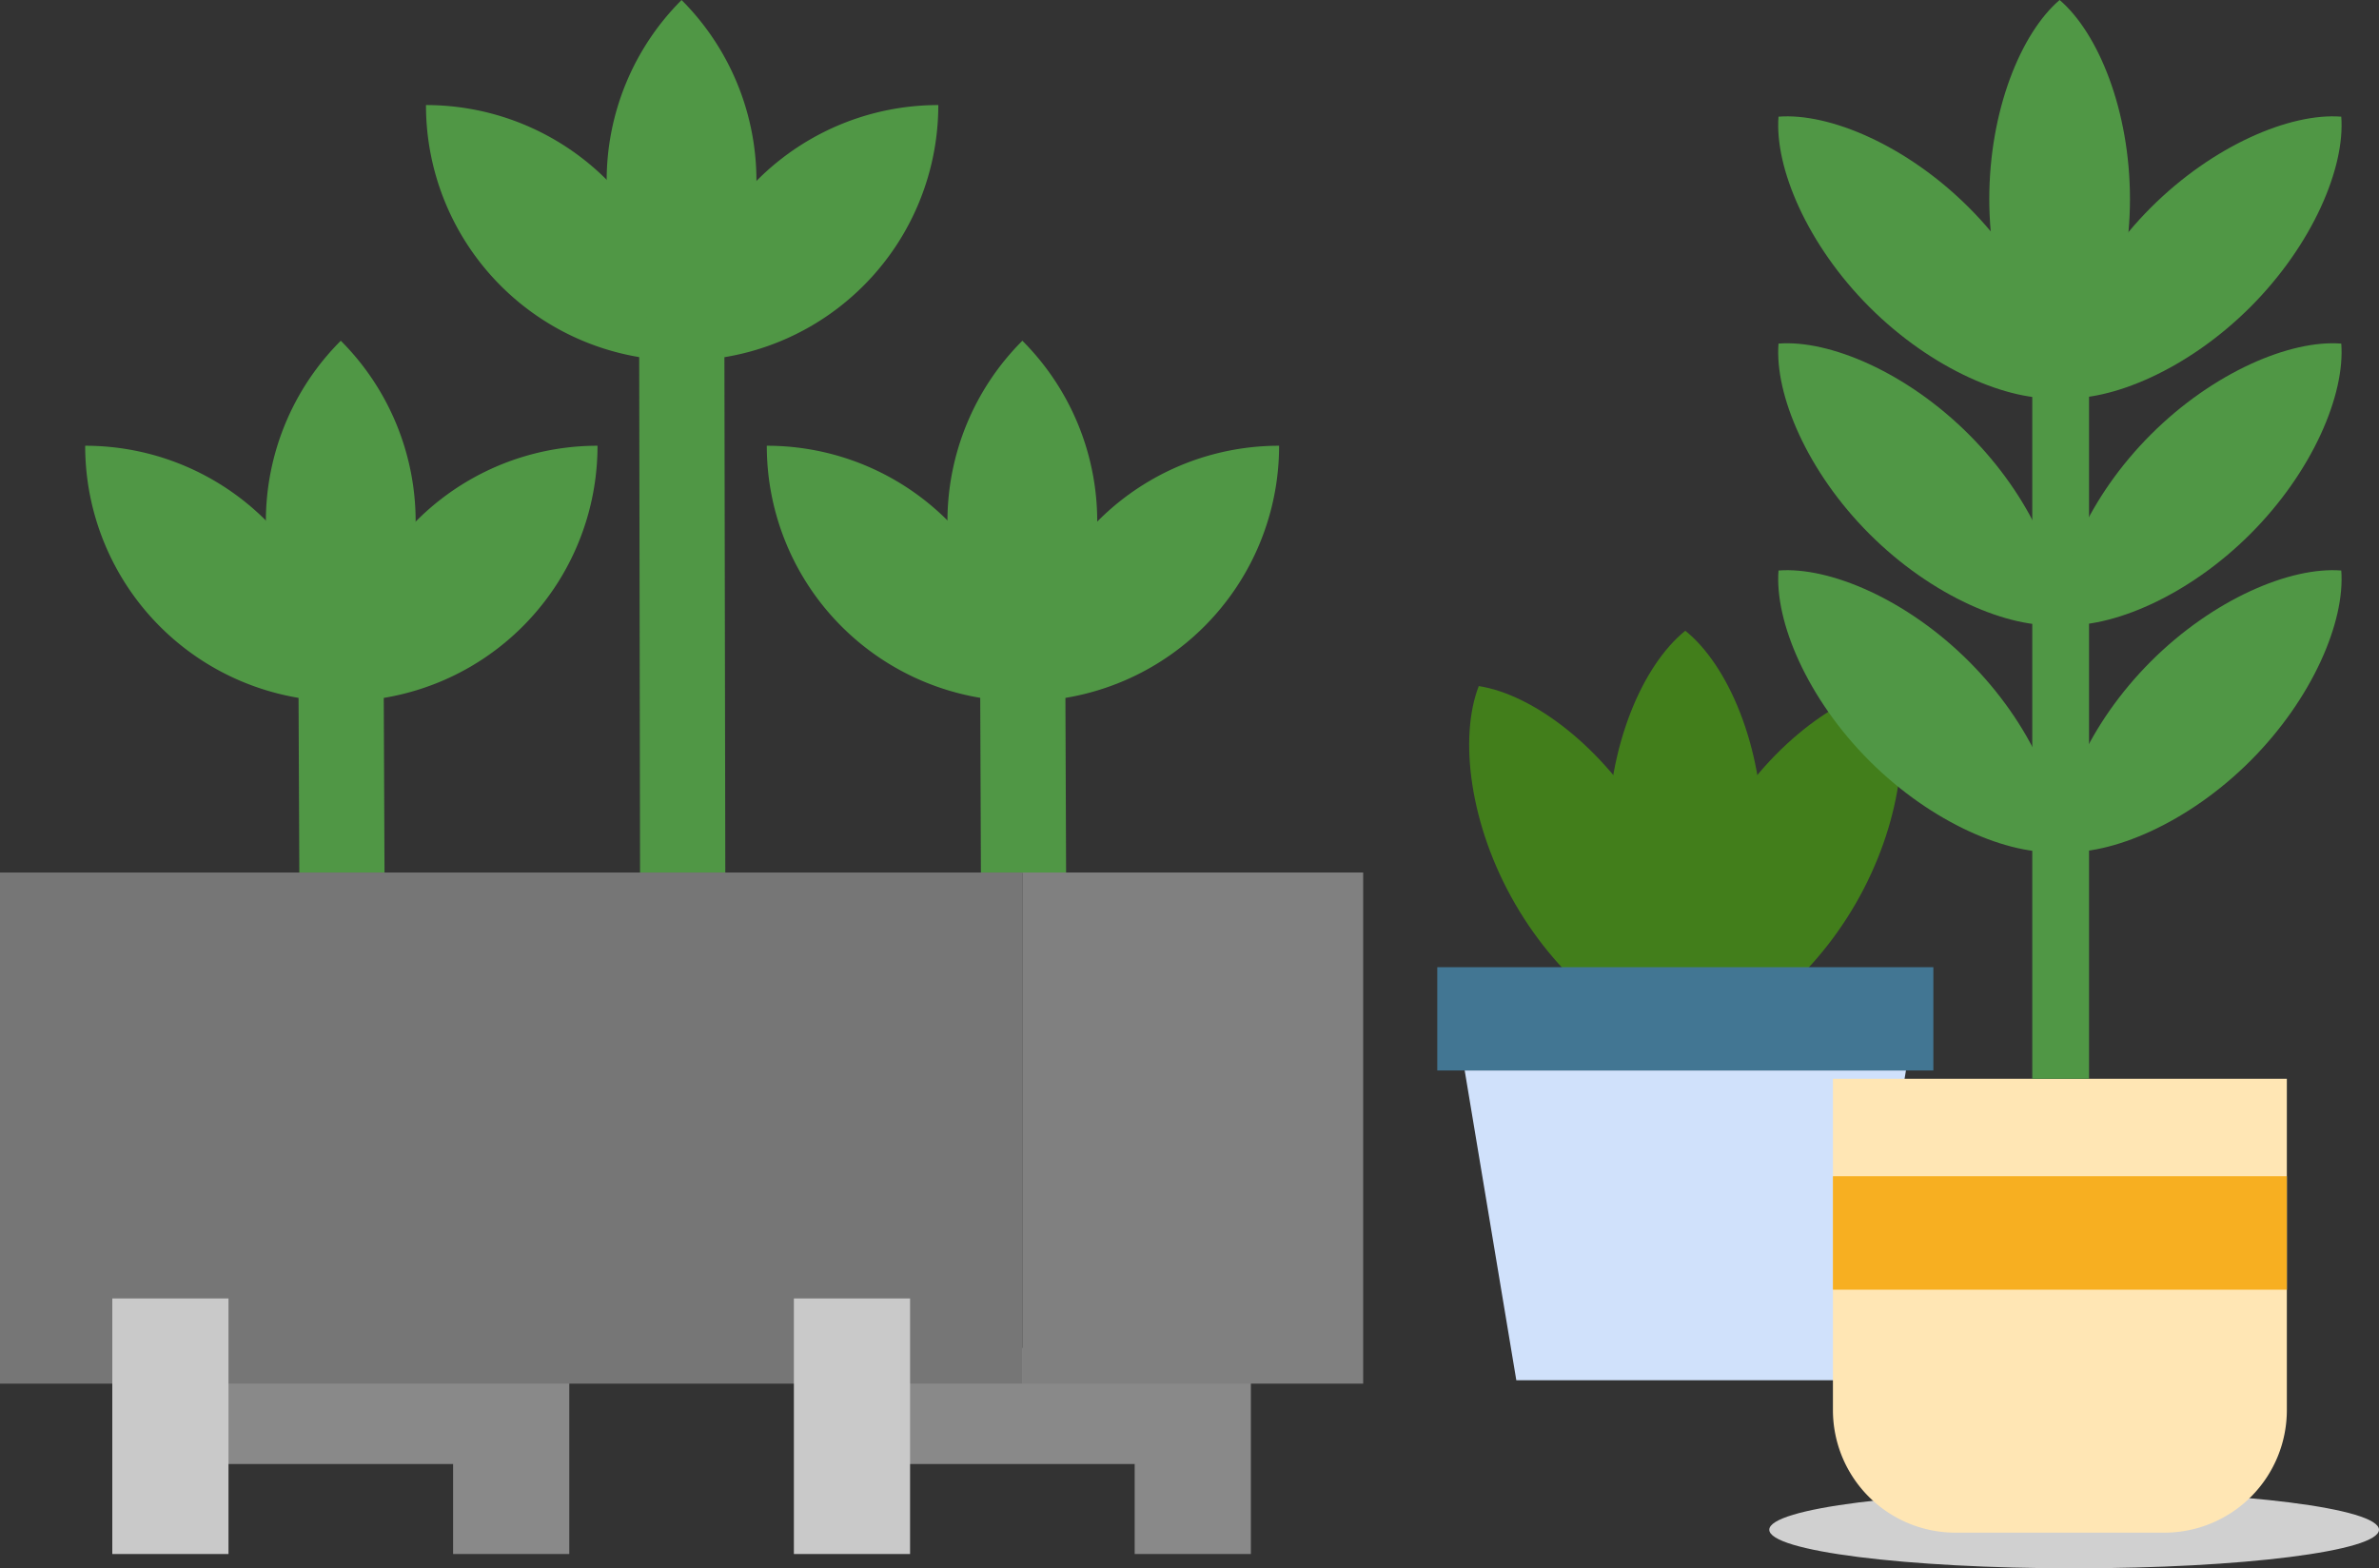 <svg xmlns="http://www.w3.org/2000/svg" xmlns:xlink="http://www.w3.org/1999/xlink" width="183.896" height="121.249" viewBox="0 0 183.896 121.249"><rect x="0" y="0" width="183.896" height="121.249" fill="#333333" stroke="none"/><defs><linearGradient id="linear-gradient" x1="-0.311" y1="-1.651" x2="-0.302" y2="-1.651" gradientUnits="objectBoundingBox"><stop offset="0" stop-color="#f0f4fb"></stop><stop offset="1" stop-color="#d0e1fb"></stop></linearGradient><linearGradient id="linear-gradient-2" x1="-0.628" y1="-0.159" x2="-0.61" y2="-0.159" gradientUnits="objectBoundingBox"><stop offset="0" stop-color="#5ba038"></stop><stop offset="1" stop-color="#427e1b"></stop></linearGradient><linearGradient id="linear-gradient-3" x1="-1.543" y1="-0.159" x2="-1.525" y2="-0.159" xlink:href="#linear-gradient-2"></linearGradient></defs><g id="icon-plant-3" transform="translate(-157.687 -330)"><g id="Desktop_Plant_7" transform="translate(268.788 378.763)"><path id="Path_993" data-name="Path 993" d="M37.291,147.961,33.3,124.011h34.11l-3.991,23.95H37.291Z" transform="translate(-31.181 -90.015)" fill="url(#linear-gradient)"></path><path id="Path_996" data-name="Path 996" d="M35.128,13.794c-1.531,3.957-.736,10.7,2.8,16.821S46.9,40.8,51.094,41.449c1.531-3.957.736-10.7-2.8-16.821S39.32,14.446,35.128,13.794Z" transform="translate(-31.921 -9.516)" fill="url(#linear-gradient-2)"></path><path id="Path_997" data-name="Path 997" d="M101.164,13.794c-4.192.652-9.635,4.713-13.168,10.834s-4.33,12.865-2.8,16.821c4.192-.652,9.635-4.713,13.169-10.834S102.695,17.751,101.164,13.794Z" transform="translate(-66.024 -9.516)" fill="url(#linear-gradient-3)"></path><path id="Path_998" data-name="Path 998" d="M73.993.378c-3.3,2.661-5.987,8.9-5.987,15.966s2.683,13.306,5.987,15.967c3.3-2.661,5.987-8.9,5.987-15.967S77.3,3.039,73.993.378Z" transform="translate(-54.82 -0.378)" fill="#427e1b"></path><rect id="Rectangle_84" data-name="Rectangle 84" width="38.347" height="7.984" transform="translate(0 26.012)" fill="#427693"></rect></g><g id="Group_321" data-name="Group 321" transform="translate(294.452 330)"><ellipse id="Ellipse_15" data-name="Ellipse 15" cx="23.565" cy="2.983" rx="23.565" ry="2.983" transform="translate(0 115.283)" fill="#d0d0d0"></ellipse><g id="Desktop_Plant_9" transform="translate(0.688)"><path id="Path_999" data-name="Path 999" d="M47.265,238.4H12.177v25.615a9.474,9.474,0,0,0,9.474,9.474H37.791a9.474,9.474,0,0,0,9.474-9.474Z" transform="translate(-7.945 -154.997)" fill="#ffe6b4" fill-rule="evenodd"></path><rect id="Rectangle_85" data-name="Rectangle 85" width="35.088" height="8.772" transform="translate(4.232 90.935)" fill="#f7af21"></rect><path id="Path_1000" data-name="Path 1000" d="M.124,26.056c-.309,3.935,2.217,9.906,7.031,14.72s10.786,7.34,14.72,7.03c.309-3.935-2.217-9.906-7.03-14.72S4.059,25.746.124,26.056Z" transform="translate(-0.098 -17.036)" fill="#509745" fill-rule="evenodd"></path><path id="Path_1001" data-name="Path 1001" d="M.124,76.129c-.309,3.935,2.217,9.906,7.031,14.72s10.786,7.34,14.72,7.03c.309-3.935-2.217-9.906-7.03-14.72S4.059,75.819.124,76.129Z" transform="translate(-0.098 -49.565)" fill="#509745" fill-rule="evenodd"></path><path id="Path_1002" data-name="Path 1002" d="M.124,126.2c-.309,3.935,2.217,9.906,7.031,14.72s10.786,7.34,14.72,7.03c.309-3.935-2.217-9.906-7.03-14.72S4.059,125.892.124,126.2Z" transform="translate(-0.098 -82.093)" fill="#509745" fill-rule="evenodd"></path><path id="Path_1003" data-name="Path 1003" d="M60.542,132.681H56.156V77.852a2.189,2.189,0,0,1,2.188-2.189h.009a2.189,2.189,0,0,1,2.189,2.189Z" transform="translate(-36.515 -49.279)" fill="#509745"></path><path id="Path_1004" data-name="Path 1004" d="M83.953,26.056c-3.934-.31-9.906,2.216-14.72,7.03s-7.34,10.786-7.03,14.72c3.935.31,9.906-2.216,14.72-7.03s7.34-10.786,7.03-14.72Z" transform="translate(-40.427 -17.036)" fill="#509745" fill-rule="evenodd"></path><path id="Path_1005" data-name="Path 1005" d="M52.1.359c-3,2.563-5.437,8.573-5.437,15.38s2.436,12.817,5.437,15.38c3-2.563,5.438-8.572,5.438-15.38S55.1,2.922,52.1.359Z" transform="translate(-30.345 -0.359)" fill="#509745" fill-rule="evenodd"></path><path id="Path_1006" data-name="Path 1006" d="M83.953,76.129c-3.934-.31-9.906,2.216-14.72,7.03s-7.34,10.786-7.03,14.72c3.935.31,9.906-2.216,14.72-7.03S84.263,80.063,83.953,76.129Z" transform="translate(-40.427 -49.565)" fill="#509745" fill-rule="evenodd"></path><path id="Path_1007" data-name="Path 1007" d="M83.953,126.2c-3.934-.31-9.906,2.216-14.72,7.03s-7.34,10.786-7.03,14.72c3.935.31,9.906-2.216,14.72-7.03s7.34-10.786,7.03-14.72Z" transform="translate(-40.427 -82.093)" fill="#509745" fill-rule="evenodd"></path></g></g><g id="Group_322" data-name="Group 322" transform="translate(157.687 330)"><g id="Desktop_Plant_13" transform="translate(0 0)"><path id="Path_1008" data-name="Path 1008" d="M150.862,110.586l-6.585.006L144.2,90.745l6.585-.006Z" transform="translate(-68.453 -43.102)" fill="#509745"></path><rect id="Rectangle_86" data-name="Rectangle 86" width="8.981" height="19.758" transform="translate(87.711 100.385)" fill="#898989"></rect><rect id="Rectangle_87" data-name="Rectangle 87" width="8.981" height="19.758" transform="translate(35.025 100.385)" fill="#898989"></rect><rect id="Rectangle_88" data-name="Rectangle 88" width="29.636" height="8.981" transform="translate(13.171 104.205)" fill="#898989"></rect><rect id="Rectangle_89" data-name="Rectangle 89" width="29.636" height="8.981" transform="translate(65.858 104.205)" fill="#898989"></rect><path id="Path_1009" data-name="Path 1009" d="M100.79,86.891,94.2,86.9l-.077-46.122,6.587-.011Z" transform="translate(-44.724 -19.422)" fill="#509745"></path><path id="Path_1010" data-name="Path 1010" d="M50.713,110.6l-6.586.013-.086-19.77,6.586-.013Z" transform="translate(-20.99 -43.145)" fill="#509745"></path><path id="Path_1011" data-name="Path 1011" d="M12.746,65.7h.013A19.745,19.745,0,0,1,32.5,85.449v.013h-.013A19.746,19.746,0,0,1,12.746,65.718Z" transform="translate(-6.161 -31.239)" fill="#509745"></path><path id="Path_1012" data-name="Path 1012" d="M70.221,65.7h-.014A19.743,19.743,0,0,0,50.463,85.449v.013A19.758,19.758,0,0,0,70.221,65.7Z" transform="translate(-24.033 -31.239)" fill="#509745"></path><path id="Path_1013" data-name="Path 1013" d="M45.082,50.266l-.009.009a19.744,19.744,0,0,0,0,27.922.039.039,0,0,0,.009.009A19.757,19.757,0,0,0,45.082,50.266Z" transform="translate(-18.739 -23.923)" fill="#509745"></path><path id="Path_1014" data-name="Path 1014" d="M62.815,15.636h.013A19.743,19.743,0,0,1,82.573,35.38v.013H82.56A19.745,19.745,0,0,1,62.815,15.649Z" transform="translate(-29.887 -7.513)" fill="#509745"></path><path id="Path_1015" data-name="Path 1015" d="M120.29,15.636h-.013A19.744,19.744,0,0,0,100.532,35.38v.013A19.757,19.757,0,0,0,120.29,15.636Z" transform="translate(-47.759 -7.513)" fill="#509745"></path><path id="Path_1016" data-name="Path 1016" d="M95.151.2l-.009.009a19.745,19.745,0,0,0,0,27.922l.009.009A19.756,19.756,0,0,0,95.151.2Z" transform="translate(-42.465 -0.198)" fill="#509745"></path><path id="Path_1017" data-name="Path 1017" d="M112.886,65.7h.013a19.743,19.743,0,0,1,19.743,19.744v.013h-.013a19.745,19.745,0,0,1-19.743-19.745Z" transform="translate(-53.613 -31.239)" fill="#509745"></path><path id="Path_1018" data-name="Path 1018" d="M170.359,65.7h-.013A19.745,19.745,0,0,0,150.6,85.449v.013A19.757,19.757,0,0,0,170.359,65.7Z" transform="translate(-71.485 -31.239)" fill="#509745"></path><path id="Path_1019" data-name="Path 1019" d="M145.219,50.266a.039.039,0,0,1-.009.009,19.744,19.744,0,0,0,0,27.922l.009.009A19.756,19.756,0,0,0,145.219,50.266Z" transform="translate(-66.19 -23.923)" fill="#509745"></path><rect id="Rectangle_90" data-name="Rectangle 90" width="79.029" height="39.516" transform="translate(0 67.455)" fill="#767676"></rect><path id="Path_7968" data-name="Path 7968" d="M0,0H26.343V39.516H0Z" transform="translate(79.029 67.455)" fill="gray"></path><rect id="Rectangle_92" data-name="Rectangle 92" width="8.981" height="19.758" transform="translate(61.367 100.385)" fill="#c9c9c9"></rect><rect id="Rectangle_93" data-name="Rectangle 93" width="8.981" height="19.758" transform="translate(8.681 100.385)" fill="#c9c9c9"></rect></g></g></g></svg>